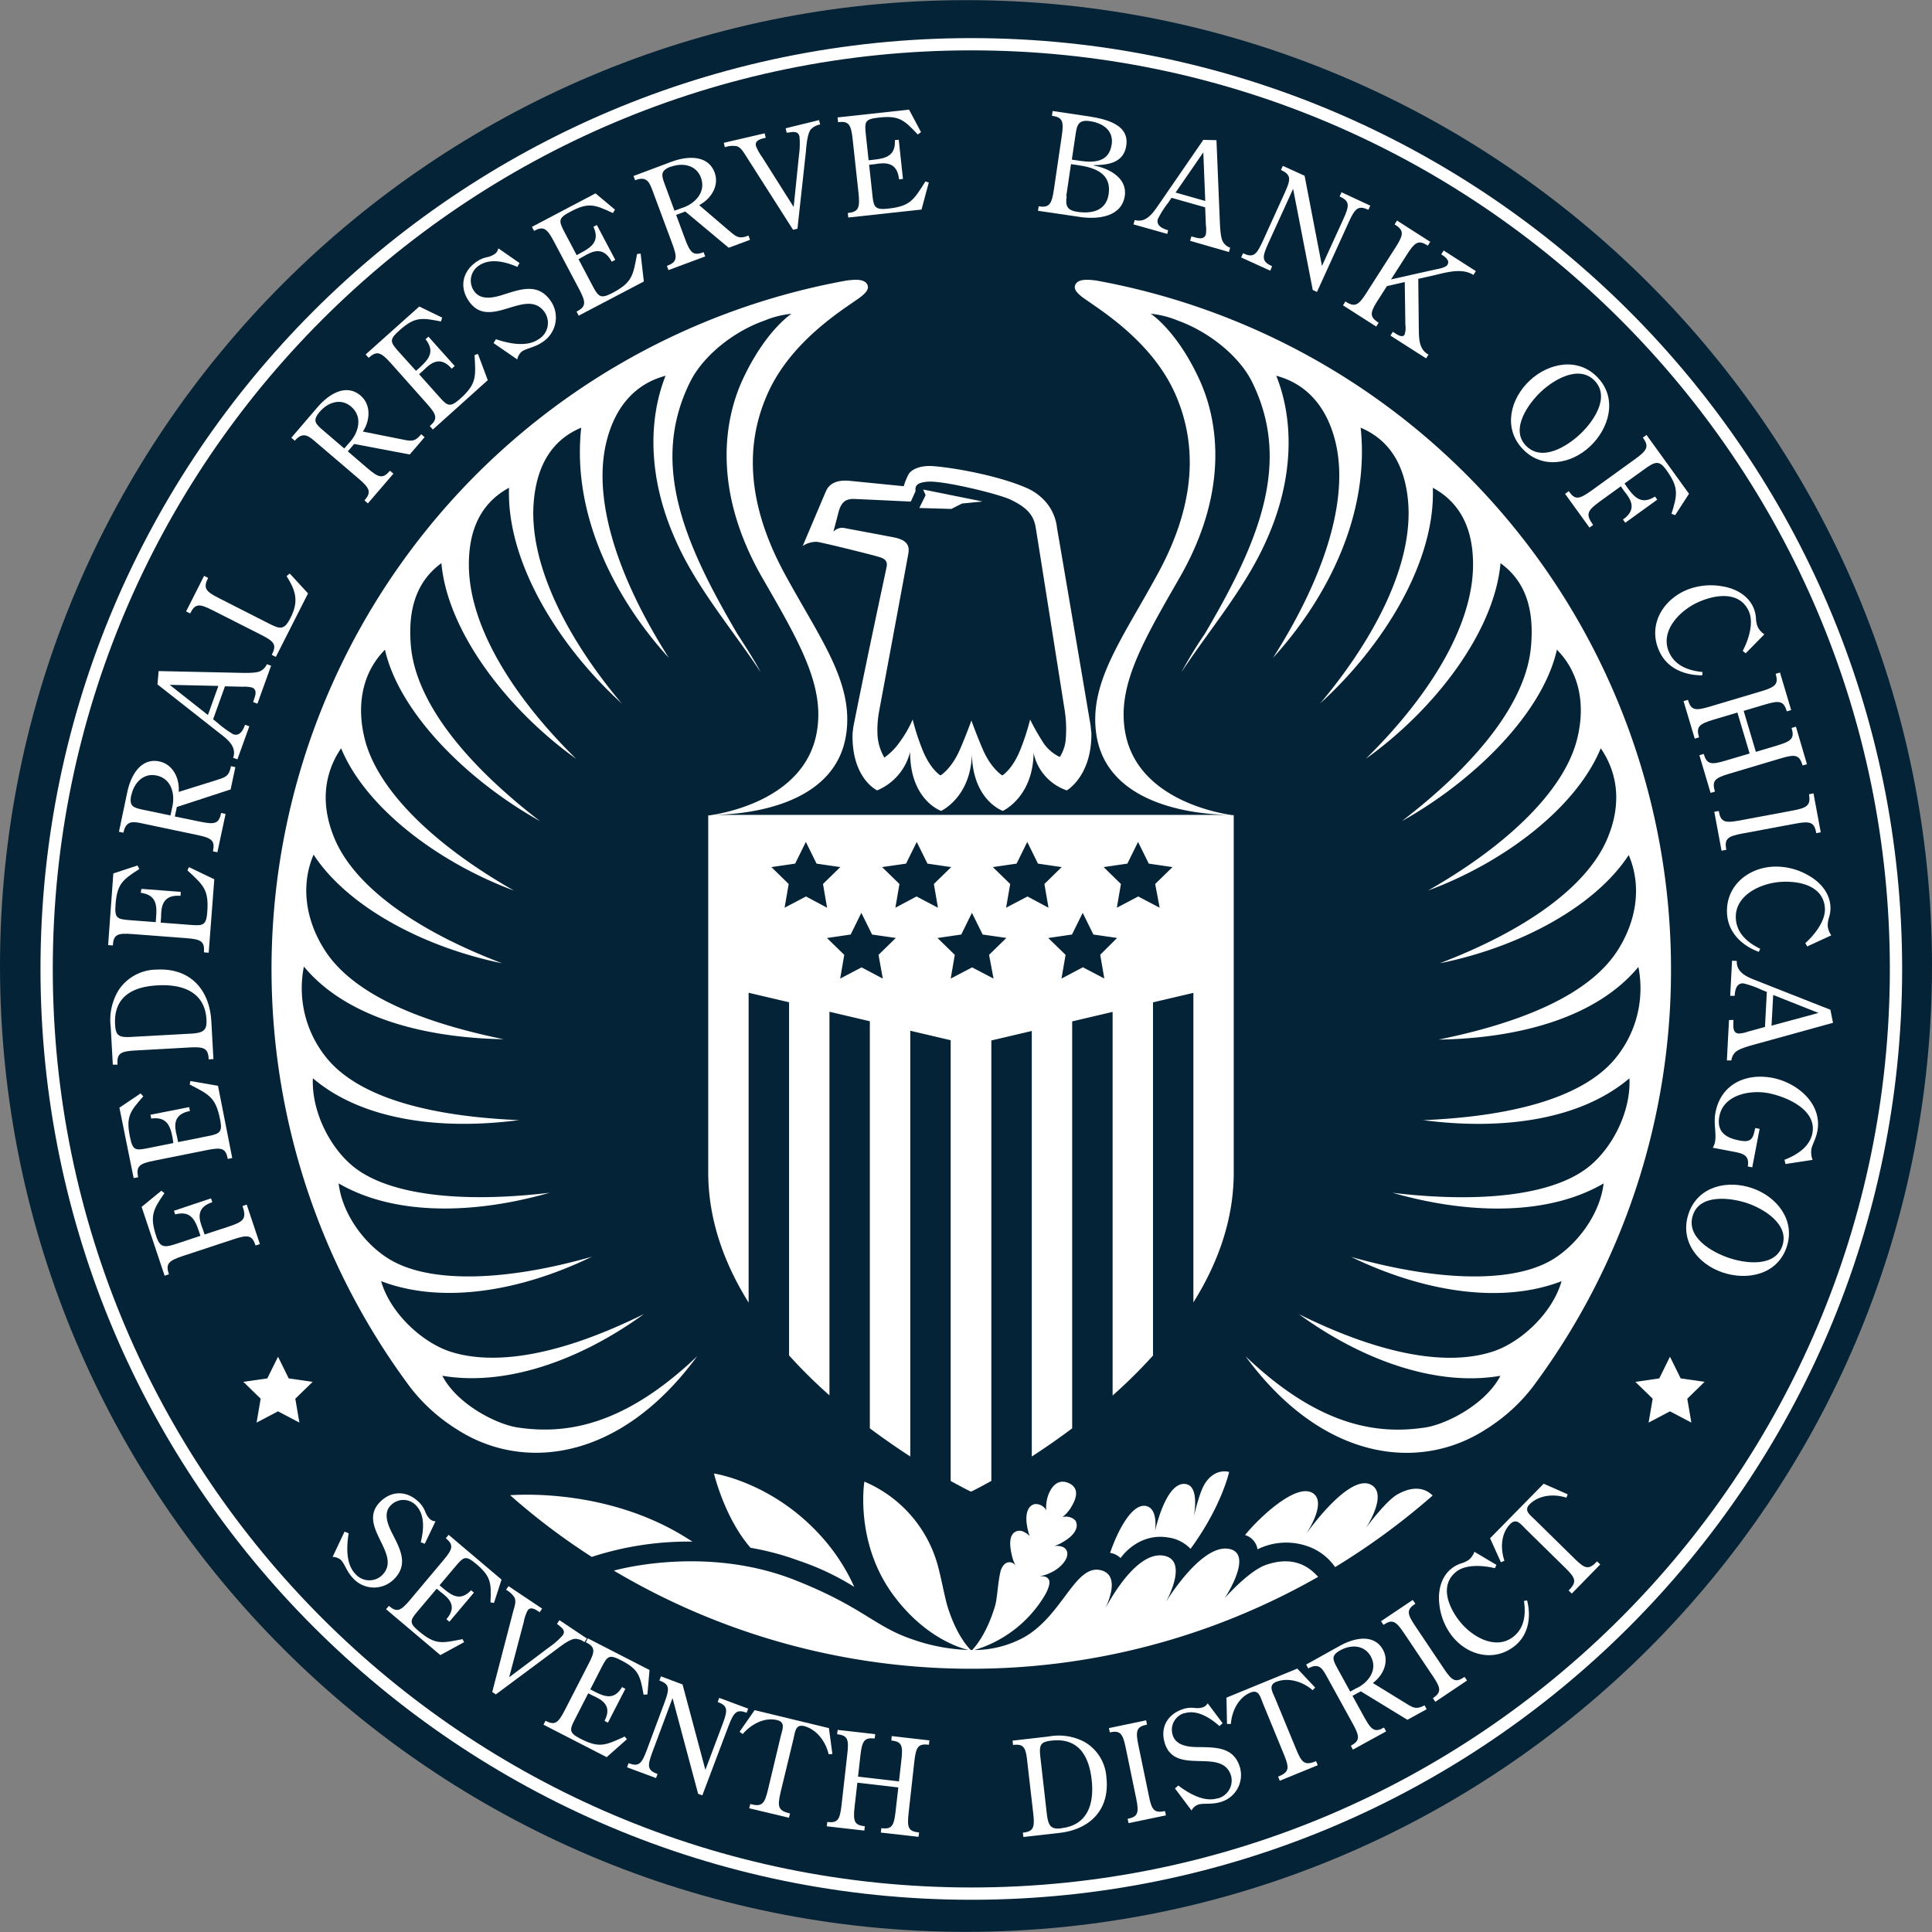 <svg xmlns="http://www.w3.org/2000/svg" viewBox="0 0 407.06 407.07">
  <rect x="0" y="0" width="407.06" height="407.07" fill="#808080" stroke="none"/>
  <defs>
    <style>
      .cls-1 {
        fill: #042336;
      }

      .cls-2 {
        fill: #fff;
      }
    </style>
  </defs>
  <g id="Layer_2" data-name="Layer 2">
    <path class="cls-1" d="M195-8C82.78-8-8.53,83.27-8.53,195.51S82.78,399,195,399s203.53-91.3,203.53-203.52S307.22-8,195-8Z" transform="translate(8.53 8.03)"/>
  </g>
  <g id="Layer_1" data-name="Layer 1">
    <g>
      <g>
        <path class="cls-2" d="M165.48,95.49C164.87,96.9,160.6,107,160.6,107a5.23,5.23,0,0,1,3-.87c1.37.19,11.07,2.61,12.43,3s2.57.66,2.24,2.3-4,18.54-7,33.65l-.17,1.42c-.25,9.48,5.18,12,5.18,12a11.87,11.87,0,0,0,6.94-8.09c0,10.19,6.54,12.41,6.54,12.41s6.23-2.83,6.48-11.94c.21,9.78,6.52,11.94,6.52,11.94s6.35-2.87,6.48-12.2a10.66,10.66,0,0,0,7,7.88s5.25-3,5.18-12h0v-.1h0c-.07-.53-.17-1.58-.17-1.58-2.71-16-6.73-39.73-7.07-41.56a10,10,0,0,0-2.25-5.39,11.37,11.37,0,0,0-4.49-3.23c-6-2.56-15.48-4.21-19.56-4.47-2.5-.16-4.4.69-5,1.76a13.69,13.69,0,0,0-1,2.48L170.6,93.29C167.85,93,166.2,93.82,165.48,95.49Zm17.89,2.16s.52-1.13,1-2.2c-.1-.91,0-1.84,2.72-2,3.39-.18,14.78,2.59,17.32,3.8,3.64,1.74,4.87,3.4,5.28,5.89.53,3.2,6.09,38.41,6.09,38.41a25.71,25.71,0,0,1,.27,5.68,8.35,8.35,0,0,1-1.28,4.23A8.53,8.53,0,0,1,211,148a46.93,46.93,0,0,1-2.49-4.43,49.76,49.76,0,0,1-2,6.2c-1.68,4.3-3.86,5.58-3.86,5.58s-2.35-1.37-4.15-5.58c-1.38-3.22-2.36-6-2.36-6s-1,2.82-2.37,6c-1.8,4.21-4.15,5.58-4.15,5.58s-2.18-1.28-3.86-5.58a49.76,49.76,0,0,1-2-6.2,23.86,23.86,0,0,1-2.61,4.58,13.52,13.52,0,0,1-3.35,3.44,10.66,10.66,0,0,1-1.45-4.85,22.09,22.09,0,0,1,.36-5s5.73-30.76,6.14-33.13c.25-1.42,0-2.83-3.06-3.42s-8.82-1.66-10.6-2a2.49,2.49,0,0,0-2.13.82s.53-2,1-3.81c.56-2.3,1.41-3.19,3.52-3.1S183.37,97.65,183.37,97.65Z" transform="translate(8.53 8.03)"/>
        <polygon class="cls-2" points="200.44 107.23 202.68 106.09 207 105.66 194.5 103.14 195.02 104.33 193.69 107.03 200.44 107.23"/>
        <path class="cls-2" d="M343.54,196.18A147.45,147.45,0,0,0,222.4,51.07c-1.76-.22-3.77-.38-4.37.9-.3.67.06,1.29.62,1.86h0c.19.19.4.38.62.56h0c.6.48,1.41,1,2.48,1.75,4.85,3.34,13.42,9.63,17.51,19.23,3.84,9,5,21.31-3.9,37.57-7.41,13.64-14.58,22.91-12.88,33.88,2.19,14.1,19,16.67,27.8,16.84H141.93c8.85-.17,25.61-2.74,27.8-16.84,1.7-11-5.47-20.24-12.89-33.88C148,96.68,149.11,84.41,153,75.37c4.09-9.6,12.65-15.89,17.51-19.23,1.07-.74,1.87-1.27,2.48-1.75h0c.21-.18.43-.37.62-.56h0c.56-.57.93-1.19.62-1.86-.59-1.28-2.6-1.12-4.36-.9a147.43,147.43,0,0,0-92,233.14h0a37,37,0,0,0,8.69,8.15l.13.1.15.1.7.44c13.88,9.11,34.5,7,50.82-15.28-15.62,14.89-27.95,16.5-37.88,15-4.38-.67-12.66-4.82-15.82-10.89,13.41,2.29,29.09-3.26,42.48-13a1.92,1.92,0,0,1-.31.18l.37-.21c-17.88,8.86-31.68,11-41.07,7.88-5.83-2-12.44-8.06-14.36-14.78,12.81,4.91,29.28,2.16,44.22-5.06l-.67.22c.34-.12.67-.22,1-.35-18,5.16-33.31,5.59-41.8,1.13C69,255,63.62,248.24,62.82,241.3c11.71,6.84,28.48,6.57,44.57,1.94l-.31.06c-18.1,2.13-33.4.57-41-5.41-5.07-4-9-11.76-8.69-18.74,10.25,8.75,26.62,11,43.28,8.84h.59c-18.72-.74-32.92-4.54-40-12a23.22,23.22,0,0,1-5.76-20.37c8.8,10.61,25,15,42.1,15.31h0c-18.58-3.79-31.95-9.85-37.66-18.7-4.14-6.42-5.15-13.77-2.4-20.19,7.18,11,23.21,19.51,39.69,22.88l-.7-.22.73.22c-18.41-7-31-16.24-35.23-26.1-3-7-2.47-13.66,1.31-19.19,5.16,12.51,20.37,24,36.31,29.94l.16.07C82.56,169.82,71,158.27,68.33,147.72c-1.86-7.41-.41-14.15,4.25-18.86,3,13.26,17.28,27.53,32.69,36.13l-.65-.44.54.36c-16.4-12.65-26-25.4-27.1-36.64-.71-7.6,1-13.7,6.41-17.64,1.3,14.53,14,30.93,28.39,41.22l-.38-.33.32.27c-13.16-12.95-22.41-27.7-22.54-40.58-.08-7.64,2.56-13.27,8.46-16.47-.55,15.65,10.46,33.4,23.83,45.52-.13-.14-.24-.28-.37-.41-11.69-14-19.33-29.46-18.25-42.19.65-7.61,3.82-13,10-15.58-2,18.18,6.94,35.87,18.49,48.54-1.18-1.51-2.29-3-3.34-4.57,1,1.5,2.11,3,3.28,4.47C122.3,114.74,116.17,98,119.2,85.24c1.77-7.43,6-12.38,12.5-14.1-3.72,9.39-3.66,21.71,2.06,34.5,4.45,10.22,12.26,19.23,18,28-1.31-2.51-3-5.12-4.93-8.11h0c-11.31-19.23-18.39-35.95-10-53,2.7-5.5,9.07-10.67,15.67-13a20.28,20.28,0,0,1,5.73-1.45S152.7,61.64,147.92,72c-3.68,8-6.65,22.9,4.21,41.79,8,13.84,13.26,23,11.37,32.77-2.72,14.12-20.16,16.87-22.55,17.2h-.26v75.54c.08,9.94,3.45,19,8.51,27.12V201.14l8.52,2v74.41a107.19,107.19,0,0,0,8.51,8.41V205.14l8.51,2v85.77c3,2.24,5.89,4.23,8.52,5.93v-89.7l8.51,2V304c2.63,1.46,4.22,2.23,4.22,2.23h.13s1.59-.77,4.22-2.24v-92.8l8.52-2v89.66c2.63-1.71,5.52-3.69,8.51-5.94V207.17l8.52-2V286a109.05,109.05,0,0,0,8.51-8.42V203.16l8.51-2v65.21c5.06-8.07,8.44-17.17,8.5-27.11V163.72h-.26c-2.39-.33-19.84-3.08-22.56-17.2-1.88-9.78,3.42-18.93,11.38-32.77,10.86-18.89,7.88-33.84,4.21-41.79-4.74-10.35-10.26-13.89-10.26-13.89a20.28,20.28,0,0,1,5.73,1.45c6.6,2.38,13,7.55,15.66,13,8.38,17.07,1.31,33.79-10,53v0a89.67,89.67,0,0,0-4.94,8.12c5.74-8.79,13.54-17.8,18-28,5.72-12.79,5.77-25.11,2-34.5,6.49,1.72,10.74,6.67,12.51,14.1,3,12.72-3.1,29.5-13.16,45.28,1.17-1.48,2.24-3,3.29-4.48-1.06,1.53-2.17,3.06-3.36,4.58,11.56-12.67,20.45-30.36,18.5-48.54,6.18,2.62,9.34,8,10,15.58,1.09,12.73-6.55,28.13-18.24,42.18l-.38.42c13.38-12.12,24.39-29.87,23.83-45.52,5.9,3.2,8.55,8.83,8.47,16.47-.14,12.88-9.39,27.63-22.54,40.58l.27-.23-.33.29c14.43-10.29,27.08-26.69,28.39-41.22,5.44,3.94,7.12,10,6.41,17.64-1,11.24-10.7,24-27.11,36.64l.56-.37-.67.45c15.41-8.6,29.72-22.87,32.69-36.13,4.67,4.71,6.11,11.45,4.25,18.86-2.64,10.55-14.22,22.1-31.47,31.92l.15-.07c15.94-5.89,31.15-17.42,36.31-29.94,3.79,5.53,4.34,12.18,1.32,19.19-4.25,9.86-16.83,19.08-35.23,26.1l.7-.21-.67.21c16.56-3.34,32.59-11.8,39.77-22.8,2.75,6.42,1.74,13.77-2.4,20.19-5.72,8.85-19.08,14.91-37.67,18.7h0c17.15-.28,33.31-4.7,42.11-15.31A23.22,23.22,0,0,1,330.91,216c-7.07,7.45-21.27,11.25-40,12h.58c16.66,2.15,33-.09,43.29-8.84.35,7-3.63,14.78-8.7,18.74-7.64,6-22.94,7.54-41,5.41l-.31-.06c16.08,4.63,32.85,4.9,44.57-1.94-.81,6.94-6.21,13.67-11.65,16.54-8.49,4.46-23.78,4-41.81-1.13l1,.34c-.2-.08-.4-.14-.61-.21,14.93,7.22,31.4,10,44.21,5.06-1.91,6.72-8.52,12.83-14.36,14.78-9.38,3.12-23.18,1-41.07-7.88l.29.16-.22-.13c13.39,9.77,29.07,15.32,42.48,13-3.16,6.07-11.44,10.22-15.83,10.89-9.93,1.51-22.25-.1-37.87-15C270.22,300,290.83,302.14,304.71,293l.71-.44.15-.1.12-.1a37,37,0,0,0,8.7-8.15h0A146.77,146.77,0,0,0,343.54,196.18ZM95.82,177.63l.2.1Zm5.38-15.48c.22.16.44.32.67.47C101.64,162.47,101.42,162.31,101.2,162.15Zm25.27-40.23.8,1.26c-.27-.42-.54-.84-.8-1.26Zm34.82,58.93-4.51,2.37.86-5L154,174.66l5-.73,2.26-4.57,2.25,4.57,5,.73-3.64,3.56.86,5Zm16.18,17.3L173,195.79l-4.51,2.36.86-5-3.65-3.55,5-.73,2.25-4.57,2.26,4.57,5,.72-3.64,3.56Zm2.65-14.93.86-5-3.66-3.56,5.05-.73,2.25-4.57,2.26,4.57,5,.73-3.65,3.56.86,5-4.51-2.37Zm20.68,14.93-4.51-2.36-4.51,2.36.86-5L189,189.6l5-.73,2.25-4.57,2.26,4.57,5,.72-3.65,3.56Zm7.16-17.3-4.51,2.37.86-5-3.65-3.56,5-.73,2.25-4.57,2.25,4.57,5,.73-3.64,3.56.86,5Zm15.32,12.28.86,5-4.51-2.36-4.51,2.38.86-5-3.65-3.55,5-.73,2.26-4.57,2.25,4.57,5,.72Zm12.52-9.91-4.51-2.37-4.51,2.37.86-5L224,174.66l5-.73,2.25-4.57,2.26,4.57,5,.73-3.65,3.56Zm30-61.32-.82,1.31Zm25.27,40.25-.67.48Zm5.4,15.46-.24.13Z" transform="translate(8.53 8.03)"/>
        <path class="cls-2" d="M171.46,326.32a40.91,40.91,0,0,0-6.16-9.74c-10.47-12.29-23.4-14.15-23.4-14.15s2.23,9.39,7.71,15.65a57.25,57.25,0,0,1,10,2.66A55.39,55.39,0,0,1,171.46,326.32Z" transform="translate(8.53 8.03)"/>
        <path class="cls-2" d="M233.12,309.32c-3.09-.91-6.22,5.31-7.76,9.83a4,4,0,0,1,2.21,1.1s3.56-5.39,10-4.35a8,8,0,0,1,4.74,2.4c6.58-9,8.13-16.19,8.13-16.19s-2.93-1-5.13,2.49c-1.21,1.89-2.36,7.15-2.36,7.15s1.41-6.54-1.59-7.09c-4.25-.79-6.53,9.92-6.53,9.92S235.55,310.07,233.12,309.32Z" transform="translate(8.53 8.03)"/>
        <path class="cls-2" d="M258.26,321.66c-3.66,1.23-8.73,7-8.73,7s6.31-9.5.76-10.37c-5.84-.92-13.14,11.16-13.14,11.16s4.85-8.65-.4-9.69-10.49,7.55-12.4,11.11c1.12-2.4,2.7-6.92-.69-8-5.6-1.71-8.15,9.37-16.42,14.06a22,22,0,0,1-10.47,2.69,25.78,25.78,0,0,0,15-11.81c.47-.88,1.13-2.41.63-3.11-.38-.52-.75-.6-1.82-.67a6.52,6.52,0,0,0,2.07-.62c2.34-1,4.12-3.14,3.62-4.58-.33-.93-1.32-1.23-2.66-1.14a8.13,8.13,0,0,0,2-.94c2.1-1.22,3.31-2.94,2.43-4.43a2.78,2.78,0,0,0-2.73-.7,7.69,7.69,0,0,0,2.11-2.56c1.06-1.9,1.25-3.77-.87-4.65s-3.47.66-4.17,2.43a7.94,7.94,0,0,0-.48,3.34,2.49,2.49,0,0,0-2.46-1.3c-1.49.39-1.87,2.13-1.67,3.93a13.18,13.18,0,0,0,.63,2.78c-.67-.65-1.71-1.37-2.73-1-1.92.68-1.34,3.68-1,5.12a8.7,8.7,0,0,0,.8,2.15h0a1.58,1.58,0,0,0-1.47-.73c-.81.07-1.41.86-1.71,1.85-.66,2.8-.66,5.73-1.21,7.51-1.74,5.72-4.15,8.48-4.77,9.12H196c-.62-.61-3.07-3.27-4.9-9.19-.59-1.91-1.33-6.12-2.15-9a26.92,26.92,0,0,0-15.36-17.28s-2.09,12.69,6,23.77c6.5,8.87,13.81,11.19,15.91,11.7a39.41,39.41,0,0,1-11.91-2.28c-7.93-2.7-10.35-6.8-24.61-12.44-17.86-7.07-35.79-2.66-38.18-2A147.55,147.55,0,0,0,269.2,324.2C267.94,322.88,264.78,319.44,258.26,321.66Z" transform="translate(8.53 8.03)"/>
        <path class="cls-2" d="M136.12,316c-16.26-10.22-34.7-9.16-37.17-9a140.3,140.3,0,0,0,17.2,13,65.61,65.61,0,0,1,21.22-3.22Z" transform="translate(8.53 8.03)"/>
        <path class="cls-2" d="M285.87,306.85c-2.28,1.29-6.18,6.42-6.69,7.19.56-.86,4.53-7.17,1.32-9.15-4.68-2.88-13.92,10.39-13.92,10.39s4.49-6.5,1.63-8.62c-3.55-2.63-12,5.66-14.41,8.74a3.73,3.73,0,0,1,2.62,3,13.61,13.61,0,0,1,11.27-.37,11.69,11.69,0,0,1,5.08,4.12,148,148,0,0,0,20.55-15.08C292.64,306.4,290.33,304.32,285.87,306.85Z" transform="translate(8.53 8.03)"/>
      </g>
      <path class="cls-2" d="M196.12,392.24C88,392.24,0,304.24,0,196.12S88,0,196.12,0,392.24,88,392.24,196.12,304.26,392.24,196.12,392.24Zm0-389.66C89.41,2.58,2.59,89.4,2.59,196.12S89.41,389.65,196.12,389.65s193.53-86.82,193.53-193.53S302.83,2.58,196.12,2.58Z" transform="translate(8.53 8.03)"/>
      <g>
        <g>
          <g>
            <path class="cls-2" d="M42.57,246.07c.88,2.64.3,3.26-2.75,4.28l-5.25,1.72-.37-1.13c-.86-2.12-1.49-4.54,2-5.68l-.27-.8-7.81,2.61.26.77c3-.8,4.08.8,4.94,3.38l.38,1.13L29,253.91c-2.69.9-3.74,1.13-4.58-1.37-1.43-4.29-.76-5.67,1.7-9.18l-.66-.51-4.15,3.4,4.84,14.5.91-.3c-.73-2.2-.12-2.83,2.9-3.84l10.74-3.54c3-1,3.89-.88,4.62,1.32l.91-.3-2.78-8.32Z" transform="translate(8.53 8.03)"/>
            <path class="cls-2" d="M23.92,236.52l11.13-2.23c3.15-.64,4-.39,4.41,1.86l.94-.19-3-15.22-5.82-1-.14.74c4.14,2.12,5.47,2.71,6.4,7.34.52,2.58,0,3-2.29,3.47L29,232.6l-.24-1.16c-.59-2.21-.91-4.69,2.73-5.39l-.16-.82-8.16,1.61.16.8c3.1-.42,4,1.3,4.49,4L28,232.8l-5.31,1.07c-2.78.56-3.27.48-3.85-2.42-.84-4.17,0-5.31,2.82-8.48l-.57-.62-4.46,3,3,14.84.94-.18C20.12,237.69,20.8,237.14,23.92,236.52Z" transform="translate(8.53 8.03)"/>
            <path class="cls-2" d="M20,213.3l11.33-.63c3.21-.18,4,.18,4.11,2.5l1-.06L36,207.19c-.37-6.76-4.48-11.32-11.54-10.93a9.66,9.66,0,0,0-8,4.33,12,12,0,0,0-1.66,7.78l.44,7.92,1,0C16.06,213.93,16.82,213.48,20,213.3Zm4.71-13.72c5.18-.29,9.94,1.36,10.26,7.2.14,2.37-.68,2.88-3.77,3l-11.65.64c-3,.2-3.69-.11-3.83-2.59-.33-5.87,3.73-8,9-8.25Z" transform="translate(8.53 8.03)"/>
            <path class="cls-2" d="M19.37,188.77l11.32.86c3.2.24,3.92.7,3.75,3l1,.07,1.18-15.47-5.33-2.56-.34.67c3.42,3.17,4.54,4.09,4.19,8.8-.2,2.63-.8,2.9-3.14,2.73l-6.68-.51.09-1.18c0-2.3.39-4.77,4.09-4.46l.06-.84-8.29-.63-.15.82c3.11.44,3.46,2.33,3.25,5l-.09,1.19-5.4-.41c-2.83-.22-3.28-.43-3.06-3.37.33-4.25,1.44-5.12,5-7.41l-.38-.75L15.35,176l-1.1,15.1,1,.07C15.38,188.87,16.19,188.53,19.37,188.77Z" transform="translate(8.53 8.03)"/>
            <path class="cls-2" d="M22,165.58,33,167.89c3.15.66,3.8,1.21,3.34,3.45l.93.2L39,163.46l-.94-.2c-.46,2.24-1.28,2.49-4.43,1.83L28.31,164l.42-2,11.33-3.7,1-4.7-.94-.2c-.39,2.32-1.38,2.38-3.41,3.05l-7.59,2.37c.23-2.79-1.18-5.81-4.07-6.42-4.06-.84-6.08,3.17-6.77,6.49l-1.75,8.33.94.19C18.06,164.62,19.67,165.07,22,165.58Zm-2.85-6.07c.53-2.55,2.5-4.74,5.3-4.15,3.26.68,4,4.13,3.25,6.95l-.31,1.47L21.7,162.6C19.58,162.15,18.63,161.9,19.12,159.51Z" transform="translate(8.53 8.03)"/>
            <path class="cls-2" d="M40.59,151.64l.9.32L44,145l-.9-.33c-.4,1.12-1.11,2.5-2.5,2a21.85,21.85,0,0,1-3.32-2.42l-.91-.73,2.5-6.95,3.75.09a6.83,6.83,0,0,1,1.91.16c1.42.51.53,2.13.28,3.08l.9.33,2.88-8-.9-.32a2.89,2.89,0,0,1-1.43,1.49c-1,.45-3.57.35-4.76.32l-16.61-.36-.24,2.81,13.1,10.3C39.41,147.74,41.41,149.29,40.59,151.64ZM27.22,136.26l10.26.23-2.2,6.13Z" transform="translate(8.53 8.03)"/>
            <path class="cls-2" d="M36.31,120.57l10.13,5.13c2.87,1.45,3.37,2.13,2.29,4.25l.86.43L56.37,117l-3.85-4.19-.67.54c2,3.17,2.58,5.36.82,8.82-1.29,2.56-2.15,2.39-4.42,1.24L37.61,118c-2.84-1.43-3.37-2.13-2.29-4.27l-.85-.43-3.79,7.49.85.43C32.6,119.07,33.47,119.13,36.31,120.57Z" transform="translate(8.53 8.03)"/>
          </g>
          <g>
            <path class="cls-2" d="M58.39,85.44,67,92.79c2.44,2.09,2.75,2.89,1.26,4.62l.72.62,5.38-6.26-.73-.62c-1.49,1.74-2.32,1.55-4.76-.54l-4.12-3.54,1.34-1.56,11.71,2.22,3.13-3.65-.72-.62c-1.46,1.83-2.36,1.41-4.46,1L67.93,82.9c1.54-2.34,1.76-5.66-.48-7.58-3.15-2.7-6.85-.16-9.06,2.42L52.85,84.2l.73.62C55.43,82.71,56.61,83.91,58.39,85.44Zm.43-6.69c1.69-2,4.47-3,6.65-1.09C68,79.83,67,83.23,65,85.32l-1,1.14-4.4-3.77C57.94,81.28,57.23,80.6,58.82,78.75Z" transform="translate(8.53 8.03)"/>
            <path class="cls-2" d="M73.83,68.5,81.39,77c2.15,2.4,2.35,3.23.64,4.75l.64.72L94.24,72.07l-2.07-5.53-.72.25c.28,4.65.44,6.09-3.07,9.24-2,1.75-2.59,1.54-4.15-.21l-4.46-5,.88-.79c1.61-1.63,3.58-3.16,6-.38l.63-.56L81.74,62.9l-.61.54C83.06,65.9,82,67.5,80,69.32l-.88.79-3.61-4c-1.89-2.11-2.07-2.57.13-4.54,3.17-2.84,4.58-2.7,8.74-1.87l.25-.81-4.82-2.34L68.51,66.65l.63.71C70.88,65.82,71.7,66.13,73.83,68.5Z" transform="translate(8.53 8.03)"/>
            <path class="cls-2" d="M106.24,57.78a4,4,0,0,1-1.11,5.55l-.18.11c-2.48,1.71-6.19.94-9,0l-.49.82,5,3.44a2.82,2.82,0,0,1,1-1.7c1-.66,2.72-.86,4.22-1.9a6.15,6.15,0,0,0,2-8.45l-.21-.31c-2.62-3.78-6.25-2.46-9.89-1.31-2,.65-4.78,1.34-6.22-.73a3.8,3.8,0,0,1,.91-5.3l.09-.06c2.38-1.65,5.64-.81,8.11.26l.46-.81-4.47-3.1a1.89,1.89,0,0,1-.85,1.26,4.49,4.49,0,0,1-1.49.6,6,6,0,0,0-2.18.92c-3,2-3.76,5.35-1.68,8.35C94.63,61.82,102.42,52.26,106.24,57.78Z" transform="translate(8.53 8.03)"/>
            <path class="cls-2" d="M108.19,42.87l5.29,10c1.5,2.84,1.49,3.7-.53,4.76l.44.85,13.73-7.2-.67-5.87-.75.07c-.86,4.58-1,6-5.22,8.22-2.33,1.23-2.88.87-4-1.21l-3.12-5.91,1-.56c2-1.19,4.24-2.2,6,1.09l.74-.39-3.88-7.35-.71.38c1.28,2.86-.13,4.16-2.54,5.43l-1,.55-2.53-4.79c-1.32-2.51-1.38-3,1.23-4.38,3.76-2,5.1-1.5,8.93.3l.44-.72-4.1-3.43-13.4,7.06.45.84C106,39.55,106.7,40.07,108.19,42.87Z" transform="translate(8.53 8.03)"/>
            <path class="cls-2" d="M129.18,32.74l3.94,10.59c1.12,3,1,3.86-1.14,4.66l.33.89L140.05,46l-.33-.89c-2.15.79-2.79.23-3.91-2.78l-1.88-5.08,1.92-.72L145,44.17l4.5-1.67-.33-.9c-2.17.9-2.74.09-4.39-1.27l-6-5.14c2.49-1.29,4.29-4.09,3.26-6.86-1.44-3.88-5.92-3.46-9.09-2.28l-8,3,.33.9C127.92,28.92,128.37,30.55,129.18,32.74Zm3.63-5.63c2.44-.91,5.34-.41,6.34,2.28,1.16,3.12-1.34,5.62-4.15,6.45l-1.42.52-2-5.43c-.77-2-1.05-3,1.23-3.86Z" transform="translate(8.53 8.03)"/>
            <path class="cls-2" d="M146.77,22.79c.82.32,1.28,1.1,2,2.24l9.79,15.35.93-.22,1.78-16.26c.1-1.22.29-3.65,1-4.63a3.52,3.52,0,0,1,2-1.07l-.23-.93L157,19l.22.93c1-.06,2.36-.59,2.69.79a16.61,16.61,0,0,1-.09,3.86l-1.13,11L152,25a9.81,9.81,0,0,1-1.26-2.29c-.29-1.21,1.13-1.49,2.06-1.72l-.22-.93-8.61,2,.22.93A5,5,0,0,1,146.77,22.79Z" transform="translate(8.53 8.03)"/>
            <path class="cls-2" d="M171.12,21.33l1.23,11.28c.34,3.2,0,4-2.25,4.24l.1.95,15.43-1.68,1.53-5.7-.72-.21c-2.48,3.94-3.19,5.21-7.88,5.72-2.62.28-3-.26-3.25-2.59l-.72-6.65,1.18-.13c2.25-.39,4.75-.48,5.12,3.2l.83-.09-.89-8.26-.81.09c.14,3.13-1.65,3.82-4.36,4.11l-1.18.13-.58-5.38c-.31-2.82-.19-3.3,2.75-3.62,4.23-.46,5.29.47,8.19,3.57l.68-.51L183,15.07l-15.06,1.64.11,1C170.29,17.43,170.78,18.16,171.12,21.33Z" transform="translate(8.53 8.03)"/>
          </g>
          <g>
            <path class="cls-2" d="M228.46,33.22c.55-3.75-3.36-5.82-6.53-6.37v-.09c3.11,0,6.35-.53,6.85-4.17.71-5-5.76-5.79-9.31-6.31l-6.22-.92-.14,1c2.27.33,2.52,1.16,2.06,4.31L213.52,31.9c-.47,3.18-1,3.87-3.21,3.54l-.14.94,9.11,1.34C222.87,38.2,227.81,37.66,228.46,33.22ZM218.12,20.07c.29-2,.78-2.9,3-2.57,2.61.38,5,1.88,4.58,4.86-.55,3.78-3.62,3.94-6.74,3.49l-1.66-.25Zm-2,13.27,1-6.79,1.57.23c3.56.52,7,1.79,6.37,6.08-.52,3.53-3.54,4.2-6.64,3.74-2.14-.34-2.5-1.27-2.21-3.27Z" transform="translate(8.53 8.03)"/>
            <path class="cls-2" d="M237.58,40.48c-1.15-.33-2.56-.95-2.15-2.37a19.49,19.49,0,0,1,2.2-3.46l.67-1,7.09,2,.15,3.75a6.86,6.86,0,0,1,0,1.92c-.41,1.45-2.09.66-3.06.47l-.26.92,8.18,2.36.26-.91a2.86,2.86,0,0,1-1.57-1.33c-.52-1-.58-3.54-.63-4.73l-.69-16.6L245,21.44l-9.45,13.73c-1.2,1.73-2.61,3.82-5,3.16l-.26.92,7.12,2ZM245,24.07l.41,10.25-6.25-1.78Z" transform="translate(8.53 8.03)"/>
            <path class="cls-2" d="M259.49,48.07h0c-2.14-1-2.17-1.82-.84-4.74l5.27-11.57,4.14,21.31.89.41,6.74-14.81c1.32-2.9,2-3.45,4.1-2.5l.39-.87-6.06-2.82-.4.87c2.11,1,2.13,1.83.81,4.73L270,48l-3.66-19-4.59-2.08-.39.86c2.11,1,2.15,1.84.83,4.74l-4.7,10.34c-1.33,2.92-2,3.44-4.12,2.48l-.4.87,6.14,2.8Z" transform="translate(8.53 8.03)"/>
            <path class="cls-2" d="M285.52,44.07l-6.12,9.56c-1.73,2.71-2.46,3.14-4.46,1.86l-.51.81,7,4.48.51-.81c-1.95-1.25-1.86-2.09-.13-4.79l1.88-2.93,3.75-.86.13,9a4.49,4.49,0,0,1-.17,2.09c-.51.81-1.73-.14-2.46-.61l-.51.81,7.51,4.8.51-.8c-2.13-1.13-2-3.6-2.05-5.71l-.11-10.25,3.62-.82c2.55-.6,5.66-1.49,8,0l.51-.81-6.78-4.34-.51.81c.7.45,1.92,1.23,1.3,2.21-.39.61-2,.87-2.65,1l-9.23,2.07,3.34-5.22c1.72-2.69,2.46-3.14,4.41-1.89l.51-.81-7-4.48-.51.81C287.34,40.5,287.23,41.36,285.52,44.07Z" transform="translate(8.53 8.03)"/>
          </g>
          <g>
            <path class="cls-2" d="M326.51,86c4-3.79,5.79-10,1.64-14.43s-10.41-3.16-14.41.61-5.62,9.89-1.54,14.29S322.42,89.85,326.51,86ZM316.12,74.52c2.72-2.56,8.06-5.79,11.36-2.3s-.33,8.62-3.07,11.2-8.08,6-11.49,2.39C309.64,82.36,313.49,77,316.12,74.52Z" transform="translate(8.53 8.03)"/>
            <path class="cls-2" d="M322,95.46l-.78.56,5.14,7.11.77-.55c-1.62-2.26-1.25-3,1.36-4.91l4.48-3.24.69,1c1.46,1.77,2.78,3.89-.24,6l.49.68,6.73-4.86-.47-.66c-2.65,1.67-4.14.46-5.73-1.75l-.69-1,4-2.88c2.3-1.66,3.23-2.19,4.78,0,2.64,3.66,2.41,5.18,1.11,9.26l.78.29L347.33,96l-8.95-12.39-.77.56c1.35,1.87.95,2.66-1.63,4.52l-9.2,6.65C324.12,97.23,323.31,97.34,322,95.46Z" transform="translate(8.53 8.03)"/>
          </g>
          <g>
            <path class="cls-2" d="M341.12,129.26c1.63,3.52,5.24,5,9,5l.06-.7c-2.88-.29-5.69-1.25-7-4.06-2.09-4.49,2.13-8.81,5.91-10.57,3.52-1.64,8.8-2.59,10.82,1.77,1.15,2.47-.05,6.13-1.26,8.41l.62.51,3.94-4a4.07,4.07,0,0,1-1.38-1.53,5.38,5.38,0,0,1-.39-1.86,6.72,6.72,0,0,0-.59-2.37c-1.24-2.66-4-4-6.71-4.39a13.51,13.51,0,0,0-7.76,1C341.43,118.81,338.67,124.07,341.12,129.26Z" transform="translate(8.53 8.03)"/>
            <path class="cls-2" d="M362.54,137.62l-10.87,3.24c-3.08.92-3.92.75-4.57-1.44l-.92.27,2.36,7.91.91-.28c-.65-2.19-.05-2.79,3-3.71l5.08-1.51,2.57,8.63L355,152.24c-3.08.92-3.91.77-4.57-1.42l-.91.27,2.36,7.94.92-.27c-.68-2.28-.07-2.85,3-3.77l10.88-3.24c3.05-.91,3.91-.77,4.59,1.5l.91-.27-2.32-7.91-.92.28c.66,2.19,0,2.77-3,3.68l-4.52,1.35-2.57-8.63,4.52-1.35c3.05-.91,3.92-.74,4.57,1.45l.92-.27-2.36-7.91-.91.27C366.23,136.07,365.6,136.71,362.54,137.62Z" transform="translate(8.53 8.03)"/>
            <path class="cls-2" d="M369.12,162.76,358,164.84c-3.16.59-4,.33-4.4-2l-.94.17,1.53,8.2,1-.19c-.43-2.31.23-2.84,3.39-3.43l11.16-2.08c3.14-.59,4-.33,4.41,2l.94-.18-1.53-8.2-.94.18C373,161.63,372.29,162.18,369.12,162.76Z" transform="translate(8.53 8.03)"/>
            <path class="cls-2" d="M372.38,176.35a13.56,13.56,0,0,0-7.63-1.76c-5.4.42-9.83,4.39-9.39,10.08.31,3.87,3.16,6.55,6.68,7.85l.3-.64c-2.59-1.28-4.89-3.16-5.13-6.25-.38-4.94,5.08-7.51,9.24-7.83,3.87-.31,9.14.65,9.51,5.44.21,2.72-2.2,5.72-4.12,7.44l.4.7,5.07-2.34a4.32,4.32,0,0,1-.75-1.92,5.72,5.72,0,0,1,.28-1.88,6.44,6.44,0,0,0,.28-2.43C376.89,179.89,374.8,177.67,372.38,176.35Z" transform="translate(8.53 8.03)"/>
            <path class="cls-2" d="M355.76,206.9l-.45,8.5.95,0a2.86,2.86,0,0,1,.94-1.83c.88-.74,3.32-1.36,4.47-1.68l16-4.42-.55-2.75-15.51-6.12c-2-.77-4.32-1.68-4.21-4.16l-1-.06-.39,7.41.95,0c.06-1.19.35-2.71,1.82-2.63a19.8,19.8,0,0,1,3.87,1.37l1.08.43-.39,7.38-3.62,1a6.77,6.77,0,0,1-1.88.39c-1.5-.08-1.12-1.88-1.15-2.87Zm9.31-5.3,9.54,3.79-9.89,2.68Z" transform="translate(8.53 8.03)"/>
            <path class="cls-2" d="M364.91,219.07c-5.6-1.07-10.87,1.33-12,7.31-.46,2.38.26,4.32-.11,6.25a4,4,0,0,1-.46,1.16l4.21.8c2.08.4,3.56.68,3.17,3.15l.94.18,1.55-8.11-.93-.18c-.45,2.33-.87,3.11-3.34,2.63-2.93-.56-4.83-1.87-4.21-5.11.88-4.55,6.5-5.59,10.31-4.86s10.24,3.47,9.29,8.42c-.56,2.93-3.33,4.63-5.88,5.62l.21.89,5.71-.87a4.66,4.66,0,0,1-.25-2.28c.2-1,.95-2.15,1.25-3.74C375.49,224.51,370.12,220.07,364.91,219.07Z" transform="translate(8.53 8.03)"/>
            <path class="cls-2" d="M360.62,242.3c-5.23-1.79-11.41-.38-13.36,5.32s1.79,10.61,7.1,12.43,11.57.44,13.53-5.28S365.82,244.07,360.62,242.3ZM367,254.46c-1.56,4.55-7.77,3.74-11.33,2.52s-9.11-4.34-7.49-9.06c1.54-4.49,8.08-3.59,11.48-2.43S368.54,249.91,367,254.46Z" transform="translate(8.53 8.03)"/>
          </g>
        </g>
        <g>
          <g>
            <path class="cls-2" d="M74.12,315.07c-.93-1.82-2-4.35-.25-6a3.67,3.67,0,0,1,5.18,0l.07.08c1.94,2,1.63,5.25,1,7.77l.85.31,2.26-4.73a1.88,1.88,0,0,1-1.33-.62,4.57,4.57,0,0,1-.8-1.32,5.77,5.77,0,0,0-1.21-1.94c-2.4-2.5-5.67-2.76-8.21-.33-5.4,5.19,4.9,11.15.22,15.64a3.9,3.9,0,0,1-5.51-.29l-.07-.08c-2-2.09-1.84-5.75-1.39-8.54l-.87-.34L61.55,320a2.69,2.69,0,0,1,1.77.67c.77.8,1.23,2.45,2.45,3.72a5.93,5.93,0,0,0,8.36.63l.27-.24C77.62,321.64,75.81,318.38,74.12,315.07Z" transform="translate(8.53 8.03)"/>
            <path class="cls-2" d="M95.55,329.69l1.59-4.91L86,315.35l-.6.71c1.69,1.42,1.5,2.25-.48,4.6l-7.06,8.41c-2,2.37-2.77,2.67-4.46,1.25l-.59.7,11.44,9.67,5-2.73-.33-.64c-4.41.89-5.77,1.24-9.24-1.7-2-1.64-1.82-2.27-.36-4l4.16-4.93.88.74c1.77,1.31,3.5,3,1.17,5.7l.62.53,5.17-6.13-.59-.5c-2.1,2.18-3.77,1.39-5.78-.31l-.87-.74,3.37-4c1.76-2.09,2.18-2.32,4.36-.49,3.13,2.65,3.19,4,3,8.1Z" transform="translate(8.53 8.03)"/>
            <path class="cls-2" d="M112.61,337.26a3.28,3.28,0,0,1,2,.7l.51-.77-5.78-3.86-.51.76c.69.67,2,1.28,1.2,2.42a14.92,14.92,0,0,1-2.79,2.47l-8.49,6.38,3.07-11.64a8.92,8.92,0,0,1,.8-2.4c.66-1,1.79-.17,2.56.34l.51-.77-7.08-4.73-.51.77a4.89,4.89,0,0,1,1.8,1.67c.32.79.06,1.62-.3,2.86l-4.42,17,.76.51,12.66-9.41C109.58,338.83,111.42,337.37,112.61,337.26Z" transform="translate(8.53 8.03)"/>
            <path class="cls-2" d="M113.71,358.28c-2.26-1.16-2.28-1.8-1.24-3.81l2.94-5.74,1,.52c2,.88,4.09,2.13,2.43,5.3l.72.37,3.67-7.13-.7-.36c-1.55,2.59-3.36,2.2-5.69,1l-1-.52,2.38-4.65c1.25-2.43,1.61-2.76,4.14-1.46,3.65,1.88,4,3.2,4.71,7.23l.81-.06.44-5.14-13-6.67-.42.82c2,1,2,1.85.56,4.59l-5,9.74c-1.42,2.76-2.1,3.22-4.06,2.22l-.42.82,13.31,6.84,4.27-3.78-.47-.56C119,359.71,117.76,360.36,113.71,358.28Z" transform="translate(8.53 8.03)"/>
            <path class="cls-2" d="M148.78,352.83l.33-.86L143,349.7l-.32.87c2.1.78,2.17,1.61,1.1,4.49l-3.69,9.81-4.81-18-4.55-1.7-.33.87c2.1.77,2.2,1.62,1.13,4.5l-3.82,10.26c-1.09,2.9-1.71,3.44-3.8,2.66l-.32.87,6.1,2.27.32-.86h0c-2.12-.79-2.2-1.6-1.12-4.51l4.28-11.48,5.39,20.16.89.33L145,355.53C146.12,352.63,146.72,352.07,148.78,352.83Z" transform="translate(8.53 8.03)"/>
            <path class="cls-2" d="M166.85,361.53l-.73-5.46-15.66-3.78-3.17,4.55.66.48c1.72-2,4.49-3.6,7.26-2.94,1.85.45,1.09,2,.76,3.38l-2.7,11.31c-.72,3-1.25,3.64-3.72,3l-.22.89,8.37,2,.22-.9c-2.5-.6-2.69-1.4-2-4.41l2.74-11.35c.33-1.36.38-3.1,2.22-2.66,2.71.71,4.58,3.32,5.18,5.94Z" transform="translate(8.53 8.03)"/>
            <path class="cls-2" d="M179.27,358.68c2.19.25,2.47,1,2.12,4.09l-.51,4.53-8.63-1,.51-4.53c.35-3,.82-3.76,3-3.51l.11-.91-7.91-.9-.11.91c2.2.25,2.5,1.05,2.15,4.1l-1.23,10.88c-.35,3.08-.82,3.76-3,3.51l-.1.91,7.91.9.1-.91c-2.19-.25-2.5-1-2.15-4.1l.58-5.08,8.63,1-.58,5.08c-.35,3.08-.79,3.76-3,3.51l-.11.92,7.94.9.13-.91c-2.28-.26-2.56-1-2.21-4.11l1.21-10.89c.35-3.05.79-3.76,3.07-3.5l.1-.91-7.94-.91Z" transform="translate(8.53 8.03)"/>
          </g>
          <g>
            <path class="cls-2" d="M220,359a11.55,11.55,0,0,0-7.59-1.16l-7.6.87.1.91c2.22-.25,2.69.45,3,3.51L209.16,374c.35,3.08.05,3.84-2.18,4.1l.11.91,7.61-.86c6.49-.74,10.65-4.95,9.88-11.73A9.29,9.29,0,0,0,220,359Zm-4.89,18.19c-2.28.26-2.82-.49-3.13-3.47l-1.27-11.18c-.36-2.91-.1-3.56,2.29-3.83,5.66-.65,7.89,3.15,8.47,8.2S220.68,376.51,215.12,377.15Z" transform="translate(8.53 8.03)"/>
            <path class="cls-2" d="M233.53,370.34l-2.22-10.72c-.62-3-.39-3.83,1.83-4.29l-.19-.9-7.83,1.64.18.9c2.19-.45,2.72.21,3.35,3.22l2.21,10.72c.62,3,.39,3.83-1.8,4.28l.19.9,7.87-1.63-.18-.9C234.68,374,234.12,373.38,233.53,370.34Z" transform="translate(8.53 8.03)"/>
            <path class="cls-2" d="M244,360.07c-2,0-4.78-.23-5.46-2.57a3.65,3.65,0,0,1,2.41-4.57l.11,0c2.68-.79,5.41,1,7.34,2.71l.67-.6-3.15-4.2a1.82,1.82,0,0,1-1.17.89,4.19,4.19,0,0,1-1.54.1,5.67,5.67,0,0,0-2.28.17c-3.32,1-5.07,3.76-4.08,7.13,2.1,7.19,12.14.82,14,7a3.9,3.9,0,0,1-2.78,4.75l-.13,0c-2.79.82-5.94-1-8.21-2.71l-.7.61,3.49,4.65a2.62,2.62,0,0,1,1.41-1.25c1.07-.32,2.74,0,4.43-.46a5.91,5.91,0,0,0,4.43-7.09c0-.12-.06-.25-.1-.37C251.41,360.07,247.68,360.12,244,360.07Z" transform="translate(8.53 8.03)"/>
            <path class="cls-2" d="M264.58,360.56l-4.46-10.8c-.53-1.29-1.51-2.73.25-3.45,2.6-1,5.64,0,7.67,1.77l.53-.55-3.77-4-14.92,6.12.11,5.55h.81c.21-2.65,1.53-5.55,4.16-6.63,1.76-.72,2.07,1,2.6,2.29l4.44,10.8c1.17,2.87,1.11,3.68-1.24,4.64l.35.86,8-3.27-.35-.85C266.37,364,265.76,363.43,264.58,360.56Z" transform="translate(8.53 8.03)"/>
            <path class="cls-2" d="M287.22,350.57l-6.5-4c2.19-1.59,3.51-4.52,2.14-7-1.93-3.5-6.14-2.46-9-.89l-7.19,4,.44.81c2.4-1.32,3.06.17,4.15,2.15l5.25,9.54c1.49,2.72,1.5,3.54-.43,4.61l.44.81,7-3.84-.45-.81c-1.93,1.06-2.62.62-4.12-2.1l-2.52-4.58,1.74-.95,9.83,6,4.06-2.23-.45-.81C289.65,352.33,289,351.64,287.22,350.57Zm-10-2.9-1.27.71-2.69-4.9c-1-1.83-1.42-2.69.63-3.82,2.21-1.22,5-1.15,6.38,1.27,1.57,2.81-.46,5.56-3,6.74Z" transform="translate(8.53 8.03)"/>
            <path class="cls-2" d="M295.71,343.59l-6.1-9.09c-1.71-2.55-1.81-3.39.07-4.65l-.56-.78-6.68,4.48.52.77c1.85-1.25,2.6-.84,4.31,1.71l6.1,9.1c1.73,2.57,1.81,3.39,0,4.64l.51.76,6.68-4.48-.51-.77C298.17,346.55,297.44,346.17,295.71,343.59Z" transform="translate(8.53 8.03)"/>
            <path class="cls-2" d="M312.56,329.28c.4,2.76.15,5.62-2.18,7.49-3.72,3-8.74.06-11.27-3.08-2.35-2.91-4.46-7.63-.85-10.54,2-1.65,5.75-1.37,8.17-.77l.33-.7-4.64-2.76a4.12,4.12,0,0,1-1.11,1.65,5.76,5.76,0,0,1-1.66.79,6.33,6.33,0,0,0-2.08,1.11c-2.2,1.77-2.83,4.64-2.56,7.29a13.1,13.1,0,0,0,2.77,7c3.27,4.06,8.85,5.42,13.14,2,2.91-2.35,3.49-6.08,2.6-9.6Z" transform="translate(8.53 8.03)"/>
            <path class="cls-2" d="M323.22,320.37l-8.33-8.19c-1-1-2.47-1.91-1.14-3.27,2-2,5.19-2.22,7.75-1.39l.27-.71-5.06-2.23-11.29,11.49,2.28,5.06.74-.32c-.85-2.53-.78-5.71,1.22-7.74,1.33-1.36,2.29.1,3.29,1.08l8.33,8.18c2.21,2.17,2.47,2.94.69,4.75l.66.65,6-6.14-.66-.65C326.2,322.79,325.43,322.54,323.22,320.37Z" transform="translate(8.53 8.03)"/>
          </g>
        </g>
        <polygon class="cls-2" points="356.36 299.73 351.85 297.36 347.35 299.73 348.21 294.7 344.56 291.15 349.6 290.42 351.85 285.85 354.11 290.42 359.15 291.14 355.5 294.7 356.36 299.73"/>
        <polygon class="cls-2" points="54.92 294.7 51.27 291.14 56.32 290.42 58.58 285.85 60.83 290.42 65.87 291.15 62.22 294.7 63.08 299.73 58.57 297.36 54.06 299.73 54.92 294.7"/>
      </g>
    </g>
  </g>
</svg>
